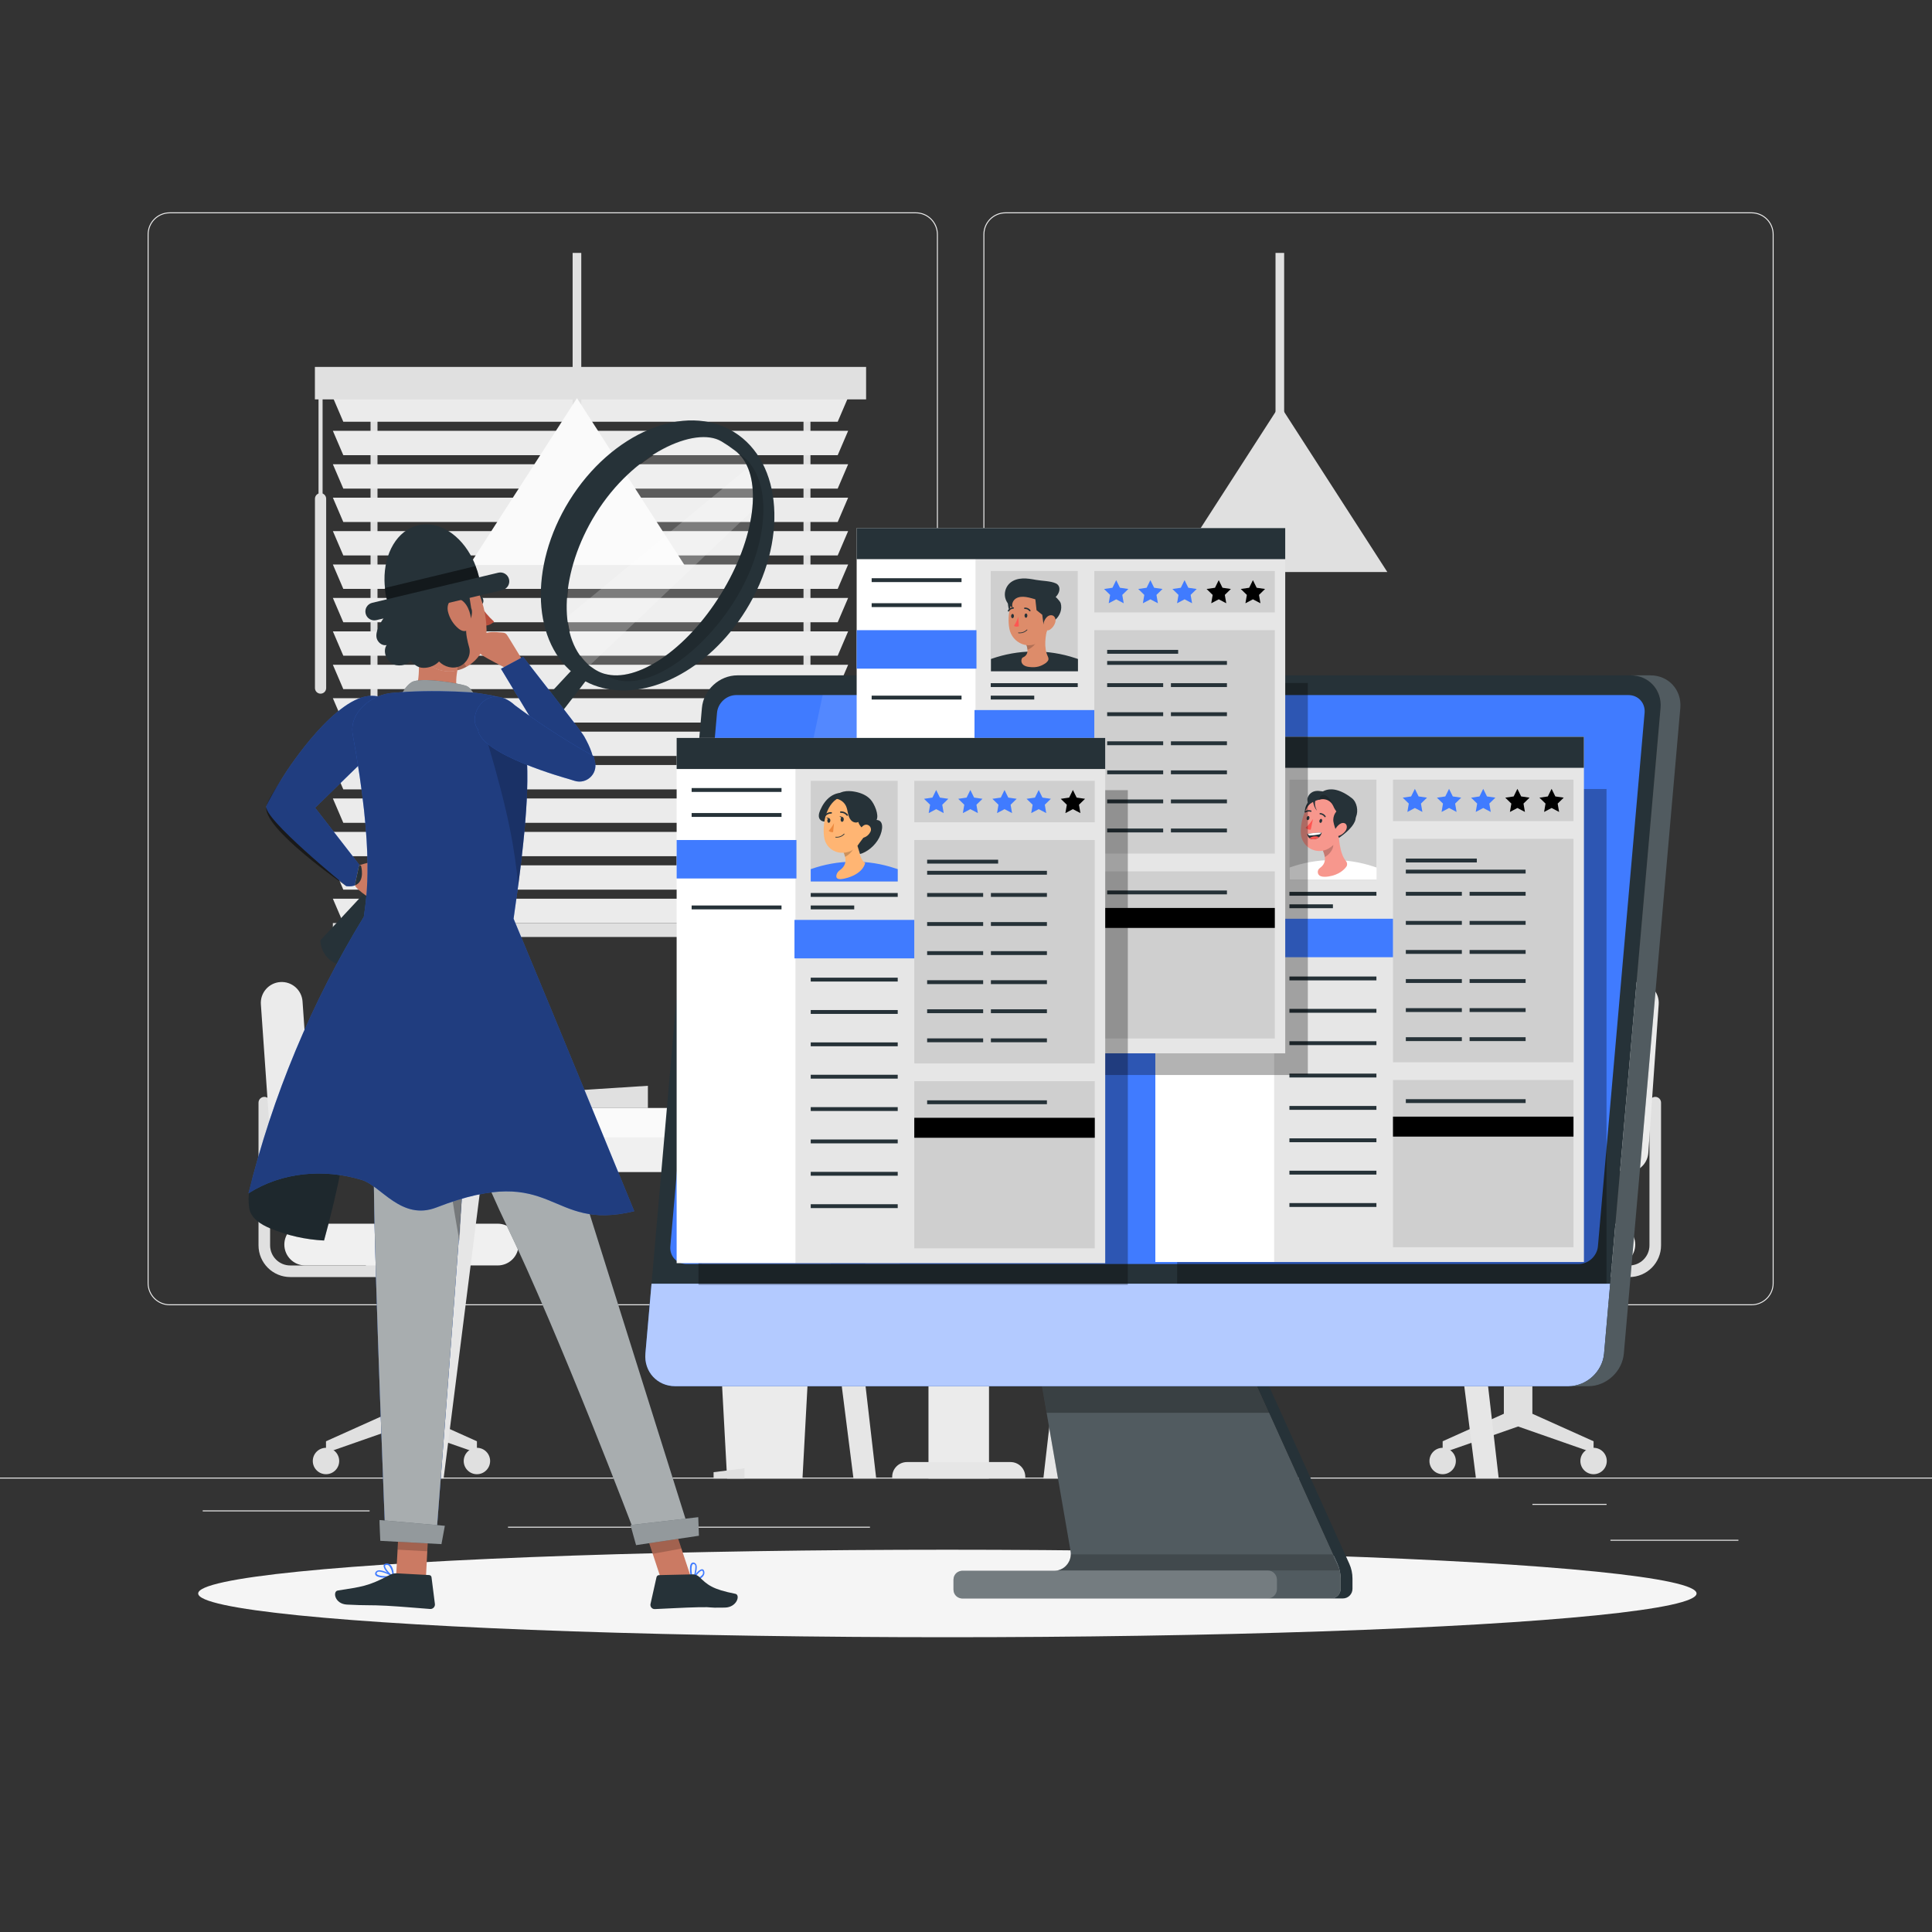 <svg xmlns="http://www.w3.org/2000/svg" xmlns:xlink="http://www.w3.org/1999/xlink" x="0px" y="0px" viewBox="0 0 500 500" style="enable-background:new 0 0 500 500;" xml:space="preserve"><rect x="0" y="0" width="500" height="500" fill="#333333" stroke="none"/><g id="Background_Complete">	<g>		<rect x="416.779" y="398.494" style="fill:#EBEBEB;" width="33.122" height="0.25"></rect>		<rect x="322.527" y="401.208" style="fill:#EBEBEB;" width="8.693" height="0.25"></rect>		<rect x="396.586" y="389.208" style="fill:#EBEBEB;" width="19.192" height="0.25"></rect>		<rect x="52.459" y="390.888" style="fill:#EBEBEB;" width="43.193" height="0.25"></rect>		<rect x="104.556" y="390.888" style="fill:#EBEBEB;" width="6.333" height="0.25"></rect>		<rect x="131.471" y="395.111" style="fill:#EBEBEB;" width="93.676" height="0.25"></rect>		<path style="fill:#EBEBEB;" d="M237.014,337.8H43.915c-3.147,0-5.708-2.561-5.708-5.708V60.66c0-3.147,2.561-5.708,5.708-5.708   h193.099c3.146,0,5.707,2.561,5.707,5.708v271.432C242.721,335.239,240.16,337.8,237.014,337.8z M43.915,55.203   c-3.01,0-5.458,2.448-5.458,5.458v271.432c0,3.01,2.448,5.458,5.458,5.458h193.099c3.009,0,5.457-2.448,5.457-5.458V60.66   c0-3.009-2.448-5.458-5.457-5.458H43.915z"></path>		<path style="fill:#EBEBEB;" d="M453.31,337.8H260.212c-3.147,0-5.707-2.561-5.707-5.708V60.66c0-3.147,2.561-5.708,5.707-5.708   H453.31c3.148,0,5.708,2.561,5.708,5.708v271.432C459.019,335.239,456.458,337.8,453.31,337.8z M260.212,55.203   c-3.009,0-5.457,2.448-5.457,5.458v271.432c0,3.01,2.448,5.458,5.457,5.458H453.31c3.01,0,5.458-2.448,5.458-5.458V60.66   c0-3.009-2.448-5.458-5.458-5.458H260.212z"></path>		<rect y="382.398" style="fill:#EBEBEB;" width="500" height="0.25"></rect>	</g>	<g>		<g>			<g>				<rect x="95.896" y="100.325" style="fill:#E0E0E0;" width="1.8" height="140.366"></rect>				<rect x="207.946" y="100.325" style="fill:#E0E0E0;" width="1.8" height="140.366"></rect>			</g>			<polygon style="fill:#EBEBEB;" points="216.796,109.15 88.846,109.15 86.146,102.85 219.496,102.85    "></polygon>			<polygon style="fill:#EBEBEB;" points="216.796,117.799 88.846,117.799 86.146,111.499 219.496,111.499    "></polygon>			<polygon style="fill:#EBEBEB;" points="216.796,126.449 88.846,126.449 86.146,120.149 219.496,120.149    "></polygon>			<polygon style="fill:#EBEBEB;" points="216.796,135.098 88.846,135.098 86.146,128.798 219.496,128.798    "></polygon>			<polygon style="fill:#EBEBEB;" points="216.796,143.747 88.846,143.747 86.146,137.447 219.496,137.447    "></polygon>			<polygon style="fill:#EBEBEB;" points="216.796,152.397 88.846,152.397 86.146,146.097 219.496,146.097    "></polygon>			<polygon style="fill:#EBEBEB;" points="216.796,161.046 88.846,161.046 86.146,154.746 219.496,154.746    "></polygon>			<polygon style="fill:#EBEBEB;" points="216.796,169.696 88.846,169.696 86.146,163.396 219.496,163.396    "></polygon>			<polygon style="fill:#EBEBEB;" points="216.796,178.345 88.846,178.345 86.146,172.045 219.496,172.045    "></polygon>			<polygon style="fill:#EBEBEB;" points="216.796,186.994 88.846,186.994 86.146,180.694 219.496,180.694    "></polygon>			<polygon style="fill:#EBEBEB;" points="216.796,195.644 88.846,195.644 86.146,189.344 219.496,189.344    "></polygon>			<polygon style="fill:#EBEBEB;" points="216.796,204.293 88.846,204.293 86.146,197.993 219.496,197.993    "></polygon>			<polygon style="fill:#EBEBEB;" points="216.796,212.943 88.846,212.943 86.146,206.643 219.496,206.643    "></polygon>			<polygon style="fill:#EBEBEB;" points="216.796,221.592 88.846,221.592 86.146,215.292 219.496,215.292    "></polygon>			<polygon style="fill:#EBEBEB;" points="216.796,230.241 88.846,230.241 86.146,223.941 219.496,223.941    "></polygon>			<polygon style="fill:#EBEBEB;" points="216.796,238.891 88.846,238.891 86.146,232.591 219.496,232.591    "></polygon>			<rect x="86.146" y="238.891" style="fill:#E0E0E0;" width="133.35" height="3.6"></rect>			<rect x="81.496" y="94.96" style="fill:#E0E0E0;" width="142.65" height="8.401"></rect>			<path style="fill:#E0E0E0;" d="M82.961,179.52L82.961,179.52c-0.802,0-1.451-0.65-1.451-1.451v-48.994    c0-0.802,0.65-1.451,1.451-1.451l0,0c0.801,0,1.451,0.65,1.451,1.451v48.994C84.412,178.87,83.762,179.52,82.961,179.52z"></path>			<rect x="82.436" y="101.675" style="fill:#E0E0E0;" width="1.05" height="29.098"></rect>		</g>	</g>	<g>		<g>			<g>				<g>					<g>						<path style="fill:#E6E6E6;" d="M253.061,285.586h-9.949V156.503c0-1.52,1.232-2.753,2.753-2.753h4.444       c1.52,0,2.753,1.232,2.753,2.753V285.586z"></path>					</g>					<path style="fill:#F0F0F0;" d="M248.927,153.751h-2.742c-1.697,0-3.073,1.376-3.073,3.072v128.763h2.742V156.823      C245.855,155.126,247.23,153.751,248.927,153.751z"></path>				</g>				<g>					<rect x="240.29" y="277.08" style="fill:#EBEBEB;" width="15.664" height="105.569"></rect>				</g>				<g>					<path style="fill:#E6E6E6;" d="M265.345,382.648h-34.446v-0.444c0-2.112,1.712-3.824,3.824-3.824h26.797      c2.112,0,3.824,1.712,3.824,3.824V382.648z"></path>				</g>			</g>			<g>				<g>					<g>						<path style="fill:#E0E0E0;" d="M396.416,330.5h25.25c4.537,0,8.215-3.678,8.215-8.215v-36.914c0-0.828-0.671-1.5-1.5-1.5l0,0       c-0.828,0-1.5,0.672-1.5,1.5v36.914c0,2.88-2.335,5.215-5.215,5.215h-25.25V330.5z"></path>					</g>				</g>				<g>					<path style="fill:#E0E0E0;" d="M389.196,365.881v-34.377l-2.018-0.636c-2.271-0.715-3.815-2.821-3.815-5.202h19.047      c0,2.381-1.544,4.487-3.815,5.202l-2.018,0.636v34.377L412.416,373v3l-19.53-6.827L373.357,376v-3L389.196,365.881z"></path>				</g>				<g>					<path style="fill:#F0F0F0;" d="M367.979,327.498h49.815c2.984,0,5.404-2.419,5.404-5.404l0,0c0-2.984-2.419-5.404-5.404-5.404      h-49.815c-2.984,0-5.404,2.419-5.404,5.404l0,0C362.575,325.078,364.995,327.498,367.979,327.498z"></path>				</g>				<g>					<path style="fill:#EBEBEB;" d="M426.581,298.362l2.688-38.438c0.208-2.977-2.036-5.559-5.014-5.768l0,0      c-2.977-0.208-5.56,2.037-5.768,5.014l-2.688,38.438c-0.208,2.977,2.037,5.56,5.014,5.768l0,0      C423.79,303.584,426.373,301.339,426.581,298.362z"></path>				</g>				<g>					<path style="fill:#E0E0E0;" d="M408.999,378.107c0,1.887,1.53,3.417,3.417,3.417c1.887,0,3.417-1.53,3.417-3.417      c0-1.887-1.53-3.417-3.417-3.417C410.529,374.69,408.999,376.22,408.999,378.107z"></path>				</g>				<g>					<path style="fill:#E0E0E0;" d="M369.94,378.107c0,1.887,1.53,3.417,3.417,3.417c1.887,0,3.417-1.53,3.417-3.417      c0-1.887-1.53-3.417-3.417-3.417C371.47,374.69,369.94,376.22,369.94,378.107z"></path>				</g>			</g>			<g>				<g>					<g>						<path style="fill:#E0E0E0;" d="M100.368,330.5h-25.25c-4.537,0-8.215-3.678-8.215-8.215v-36.914c0-0.828,0.672-1.5,1.5-1.5       l0,0c0.828,0,1.5,0.672,1.5,1.5v36.914c0,2.88,2.335,5.215,5.215,5.215h25.25V330.5z"></path>					</g>				</g>				<g>					<path style="fill:#E0E0E0;" d="M107.588,365.881v-34.377l2.018-0.636c2.271-0.715,3.815-2.821,3.815-5.202H94.373      c0,2.381,1.544,4.487,3.815,5.202l2.018,0.636v34.377L84.368,373v3l19.53-6.827L123.427,376v-3L107.588,365.881z"></path>				</g>				<g>					<path style="fill:#F0F0F0;" d="M128.804,327.498H78.99c-2.984,0-5.404-2.419-5.404-5.404l0,0c0-2.984,2.419-5.404,5.404-5.404      h49.815c2.984,0,5.404,2.419,5.404,5.404l0,0C134.208,325.078,131.789,327.498,128.804,327.498z"></path>				</g>				<g>					<path style="fill:#EBEBEB;" d="M70.202,298.362l-2.688-38.438c-0.208-2.977,2.037-5.559,5.014-5.768l0,0      c2.977-0.208,5.56,2.036,5.768,5.014l2.688,38.438c0.208,2.977-2.037,5.56-5.014,5.768l0,0      C72.993,303.584,70.411,301.339,70.202,298.362z"></path>				</g>				<g>					<path style="fill:#E0E0E0;" d="M87.784,378.107c0,1.887-1.53,3.417-3.417,3.417c-1.887,0-3.417-1.53-3.417-3.417      c0-1.887,1.53-3.417,3.417-3.417C86.255,374.69,87.784,376.22,87.784,378.107z"></path>				</g>				<g>					<path style="fill:#E0E0E0;" d="M126.843,378.107c0,1.887-1.53,3.417-3.417,3.417c-1.887,0-3.417-1.53-3.417-3.417      c0-1.887,1.53-3.417,3.417-3.417C125.314,374.69,126.843,376.22,126.843,378.107z"></path>				</g>			</g>			<g>				<g>					<g>						<polygon style="fill:#EBEBEB;" points="207.681,382.648 188.175,382.648 186.175,345.667 209.681,345.667       "></polygon>					</g>					<g>						<polygon style="fill:#E0E0E0;" points="192.675,382.648 184.675,382.648 184.675,381 192.675,380       "></polygon>					</g>					<g>						<path style="fill:#E0E0E0;" d="M209.681,345.667h-23.506v-0.025c0-1.643,1.332-2.975,2.975-2.975h17.555       c1.643,0,2.975,1.332,2.975,2.975V345.667z"></path>					</g>				</g>				<g>					<g>						<polygon style="fill:#E0E0E0;" points="167.675,286.742 136.464,286.742 136.464,283 167.675,281       "></polygon>					</g>					<g>						<g>							<rect x="121.508" y="290.553" style="fill:#F0F0F0;" width="92.333" height="12.78"></rect>						</g>						<g>							<rect x="102.697" y="286.742" style="fill:#FAFAFA;" width="130.283" height="7.621"></rect>						</g>						<g>							<polygon style="fill:#E6E6E6;" points="220.878,382.648 226.764,382.648 216.58,294.364 209.681,294.364        "></polygon>						</g>						<g>							<polygon style="fill:#E6E6E6;" points="125.997,294.364 119.098,294.364 108.914,382.648 114.8,382.648        "></polygon>						</g>					</g>					<g>						<g>							<path style="fill:#E0E0E0;" d="M199.287,284.844c-2.667-13.247-5.333-26.495-8-39.742c-0.381-1.891-3.273-1.091-2.893,0.798        c2.539,12.615,5.079,25.229,7.618,37.844c-5.501,0-11.002,0-16.502,0c-1.931,0-1.934,3,0,3c6.11,0,12.22,0,18.331,0        C198.869,286.742,199.477,285.788,199.287,284.844z"></path>						</g>						<g>							<path style="fill:#FAFAFA;" d="M180.613,274.184L180.613,274.184l5.139-73.487l0,0c3.856,2.762,6.004,7.326,5.673,12.057        l-3.516,50.28C187.578,267.765,184.816,271.986,180.613,274.184z"></path>						</g>					</g>					<g>						<g>							<path style="fill:#F5F5F5;" d="M220.66,286.742h-8.357c-1.603,0-2.902-1.299-2.902-2.902v-15.557        c0-1.603,1.299-2.902,2.902-2.902h8.357c1.603,0,2.902,1.299,2.902,2.902v15.557        C223.561,285.443,222.262,286.742,220.66,286.742z"></path>							<path style="fill:#E0E0E0;" d="M215,257.428c-2.213,0-4.006,0.548-4.006,1.224c0,0.676,1.794-0.237,4.006-0.237        c0.292,0,0.575,0.017,0.849,0.043v4.847h1.265v-4.659c1.133,0.216,1.892,0.444,1.892,0.006        C219.006,257.976,217.212,257.428,215,257.428z"></path>							<rect x="214.225" y="261.725" style="fill:#F0F0F0;" width="4.512" height="4.512"></rect>						</g>					</g>				</g>			</g>			<g>				<g>											<rect x="282.942" y="290.553" transform="matrix(-1 -1.224647e-16 1.224647e-16 -1 658.217 593.886)" style="fill:#F0F0F0;" width="92.333" height="12.78"></rect>				</g>				<g>											<rect x="263.803" y="286.742" transform="matrix(-1 -1.224647e-16 1.224647e-16 -1 657.889 581.106)" style="fill:#FAFAFA;" width="130.283" height="7.621"></rect>				</g>				<g>					<polygon style="fill:#E6E6E6;" points="275.906,382.648 270.019,382.648 280.204,294.364 287.103,294.364      "></polygon>				</g>				<g>					<polygon style="fill:#E6E6E6;" points="370.786,294.364 377.685,294.364 387.87,382.648 381.983,382.648      "></polygon>				</g>			</g>		</g>	</g>	<g>		<rect x="330.103" y="65.455" style="fill:#E0E0E0;" width="2.235" height="69.234"></rect>		<polygon style="fill:#E0E0E0;" points="303.414,148.034 331.225,104.864 359.036,148.034   "></polygon>	</g>	<g>		<rect x="148.197" y="65.455" style="fill:#E0E0E0;" width="2.235" height="55.632"></rect>		<polygon style="fill:#FAFAFA;" points="121.508,146.211 149.319,103.041 177.13,146.211   "></polygon>	</g></g><g id="Background_Simple" style="display:none;">	<g style="display:inline;">		<path style="fill:#407BFF;" d="M221.365,195.621c-16.753,7.14-53.258-12.19-70.929-16.591   c-44.588-11.104-96.446,7.628-92.039,69.988c6.025,85.254,131.879,178.944,263.452,134.088   c66.461-22.658,120.878-85.988,120.749-161.958C442.362,83.096,311.47,78.42,270.34,113.041   C231.822,145.463,243.446,186.211,221.365,195.621z"></path>		<path style="opacity:0.9;fill:#FFFFFF;" d="M221.365,195.621c-16.753,7.14-53.258-12.19-70.929-16.591   c-44.588-11.104-96.446,7.628-92.039,69.988c6.025,85.254,131.879,178.944,263.452,134.088   c66.461-22.658,120.878-85.988,120.749-161.958C442.362,83.096,311.47,78.42,270.34,113.041   C231.822,145.463,243.446,186.211,221.365,195.621z"></path>	</g></g><g id="Shadow">	<ellipse id="_x3C_Path_x3E__1_" style="fill:#F5F5F5;" cx="245.178" cy="412.391" rx="193.889" ry="11.323"></ellipse></g><g id="Device">	<g>		<g>			<g>				<path style="fill:#263238;" d="M346.714,406.43c-0.02-0.11-0.05-0.21-0.08-0.32c-0.04-0.17-0.09-0.33-0.14-0.49     c-0.06-0.16-0.11-0.31-0.17-0.47c-0.01-0.01-0.01-0.02-0.01-0.04c-0.06-0.14-0.12-0.27-0.18-0.41l-17.66-39.08l-3.1-6.87     l-2.44-5.39h-54.19l0.93,5.39l1.19,6.87l6.2,35.81v0.01c0.02,0.13,0.04,0.25,0.05,0.38c0.01,0.12,0.02,0.25,0.01,0.37v0.09     c0,0.12-0.01,0.24-0.02,0.37c-0.02,0.12-0.04,0.25-0.06,0.37c0,0.01,0,0.02-0.01,0.03c-0.02,0.14-0.06,0.27-0.1,0.4     c-0.02,0.09-0.05,0.18-0.09,0.27c0,0.01-0.01,0.03-0.02,0.05c-0.01,0.02-0.02,0.05-0.03,0.08c-0.01,0.02-0.02,0.05-0.03,0.07     c-0.05,0.11-0.1,0.21-0.16,0.31c-0.06,0.12-0.12,0.23-0.2,0.34c0,0.01,0,0.02-0.01,0.02c-0.02,0.03-0.04,0.06-0.06,0.09     c-0.06,0.08-0.12,0.16-0.19,0.24c-0.08,0.11-0.18,0.21-0.27,0.31c-0.16,0.17-0.35,0.33-0.54,0.47c-0.15,0.11-0.32,0.22-0.49,0.3     c-0.11,0.07-0.23,0.13-0.35,0.17c-0.13,0.06-0.25,0.1-0.38,0.14c-0.01,0.01-0.02,0.01-0.03,0.01c-0.01,0.01-0.03,0.02-0.05,0.02     c-0.11,0.04-0.23,0.06-0.35,0.09h-0.01c-0.28,0.06-0.58,0.09-0.89,0.09h-23.73c-0.23,0-0.45,0.03-0.67,0.1     c-0.15,0.05-0.28,0.11-0.42,0.18c-0.32,0.17-0.6,0.43-0.81,0.73c-0.08,0.12-0.15,0.25-0.21,0.39c-0.12,0.28-0.18,0.58-0.18,0.9     v2.56c0,0.32,0.06,0.62,0.18,0.9c0.06,0.14,0.13,0.27,0.21,0.39c0.21,0.3,0.49,0.56,0.81,0.73c0.14,0.07,0.27,0.13,0.42,0.18     c0.22,0.07,0.44,0.1,0.67,0.1h95.41c0.52,0,1-0.16,1.39-0.43c0.14-0.09,0.27-0.2,0.37-0.31c0.12-0.12,0.22-0.24,0.31-0.37     c0.09-0.13,0.16-0.27,0.22-0.41c0.01-0.01,0.01-0.01,0.01-0.01c0.12-0.3,0.19-0.63,0.19-0.97v-2.66     C346.953,407.81,346.874,407.11,346.714,406.43z"></path>				<path style="opacity:0.2;fill:#FFFFFF;" d="M246.763,408.813v2.571c0,1.272,1.021,2.293,2.293,2.293h95.4     c1.378,0,2.505-1.126,2.505-2.492v-2.664c0-0.702-0.079-1.405-0.238-2.094c-0.146-0.596-0.331-1.179-0.583-1.736l-23.207-51.331     h-54.194l8.324,48.071c0.053,0.291,0.079,0.57,0.066,0.848c-0.039,2.014-1.497,3.751-3.446,4.148     c-0.292,0.066-0.583,0.093-0.901,0.093h-23.724C247.784,406.52,246.763,407.554,246.763,408.813z"></path>				<g>					<g>						<path style="fill:#263238;" d="M349.198,404.696l-23.202-51.34h-3.067l23.201,51.34c0.544,1.202,0.825,2.507,0.825,3.827v2.66       c0,1.378-1.117,2.495-2.495,2.495h3.067c1.378,0,2.495-1.117,2.495-2.495v-2.66       C350.023,407.203,349.741,405.898,349.198,404.696z"></path>					</g>				</g>				<polygon style="opacity:0.3;" points="322.929,353.356 268.743,353.356 270.866,365.625 328.474,365.625     "></polygon>			</g>			<g>				<g>					<g>						<path style="fill:#263238;" d="M429.754,183.23l-13.04,149l-1.58,18.06c-0.41,4.67-4.52,8.46-9.19,8.46h-231.2       c-4.66,0-8.12-3.79-7.71-8.46l1.58-18.06l13.04-149c0.4-4.67,4.52-8.45,9.19-8.45h231.19c1.93,0,3.66,0.65,4.99,1.74       c0.19,0.16,0.38,0.32,0.54,0.5c0.52,0.52,0.97,1.11,1.31,1.77c0.24,0.43,0.43,0.89,0.57,1.38       C429.734,181.12,429.843,182.15,429.754,183.23z"></path>					</g>					<path style="fill:#407BFF;" d="M168.615,332.227l-1.581,18.066c-0.408,4.668,3.045,8.452,7.713,8.452h231.195      c4.668,0,8.783-3.784,9.191-8.452l1.581-18.066H168.615z"></path>					<path style="opacity:0.6;fill:#FFFFFF;" d="M168.615,332.227l-1.581,18.066c-0.408,4.668,3.045,8.452,7.713,8.452h231.195      c4.668,0,8.783-3.784,9.191-8.452l1.581-18.066H168.615z"></path>				</g>				<path style="fill:#407BFF;" d="M408.555,327.124H177.667c-2.531,0-4.404-2.052-4.182-4.583l12.08-138.076     c0.222-2.531,2.453-4.583,4.984-4.583h230.888c2.531,0,4.403,2.052,4.182,4.583l-12.08,138.076     C413.317,325.073,411.086,327.124,408.555,327.124z"></path>				<g>					<path style="fill:#263238;" d="M427.149,174.78h-5.112c4.668,0,8.121,3.784,7.713,8.452l-14.616,167.061      c-0.408,4.668-4.524,8.452-9.191,8.452h5.112c4.668,0,8.783-3.784,9.192-8.452l14.616-167.061      C435.27,178.564,431.817,174.78,427.149,174.78z"></path>				</g>				<g style="opacity:0.2;">					<path style="fill:#FFFFFF;" d="M427.149,174.78h-5.112c4.668,0,8.121,3.784,7.713,8.452l-14.616,167.061      c-0.408,4.668-4.524,8.452-9.191,8.452h5.112c4.668,0,8.783-3.784,9.192-8.452l14.616-167.061      C435.27,178.564,431.817,174.78,427.149,174.78z"></path>				</g>				<g style="opacity:0.1;">					<polygon style="fill:#FFFFFF;" points="264.124,179.882 255.243,179.882 223.946,327.124 232.827,327.124      "></polygon>					<polygon style="fill:#FFFFFF;" points="214.971,327.124 246.268,179.882 212.901,179.882 181.604,327.124      "></polygon>				</g>			</g>		</g>		<path style="opacity:0.2;fill:#FFFFFF;" d="M330.471,408.831v2.443c0,1.327-1.076,2.404-2.404,2.404h-79.01   c-1.269,0-2.297-1.028-2.297-2.297v-2.561c0-1.268,1.028-2.297,2.297-2.297h23.73c0.307,0,0.603-0.032,0.889-0.095h54.392   C329.395,406.427,330.471,407.503,330.471,408.831z"></path>		<path style="opacity:0.2;" d="M346.716,406.427h-73.041c1.958-0.392,3.408-2.128,3.45-4.149h67.728L346.716,406.427z"></path>	</g></g><g id="Profile_3">	<g>		<g>			<rect x="304.649" y="204.194" style="opacity:0.3;" width="111.116" height="128.02"></rect>			<g>				<g>					<rect x="299.001" y="190.676" style="fill:#FFFFFF;" width="110.912" height="135.929"></rect>					<rect x="299.001" y="190.676" style="fill:#263238;" width="110.912" height="8.041"></rect>				</g>				<rect x="329.752" y="198.717" style="opacity:0.1;" width="80.161" height="127.888"></rect>				<rect x="333.701" y="201.78" style="opacity:0.1;" width="22.515" height="26.037"></rect>				<rect x="360.503" y="201.78" style="opacity:0.1;" width="46.714" height="10.721"></rect>				<rect x="360.503" y="217.096" style="opacity:0.1;" width="46.714" height="57.818"></rect>				<rect x="360.503" y="279.508" style="opacity:0.1;" width="46.714" height="43.268"></rect>				<rect x="329.497" y="237.772" style="fill:#407BFF;" width="31.006" height="9.955"></rect>				<rect x="299.001" y="217.096" style="fill:#407BFF;" width="31.006" height="9.955"></rect>				<rect x="360.503" y="288.985" width="46.714" height="5.169"></rect>				<g>					<polygon style="fill:#407BFF;" points="365.196,206.119 366.166,204.15 367.139,206.117 369.312,206.431 367.741,207.965       368.114,210.128 366.17,209.108 364.228,210.131 364.597,207.967 363.024,206.436      "></polygon>					<polygon style="fill:#407BFF;" points="374.042,206.119 375.012,204.15 375.985,206.117 378.158,206.431 376.587,207.965       376.96,210.128 375.016,209.108 373.074,210.131 373.443,207.967 371.87,206.436      "></polygon>					<polygon style="fill:#407BFF;" points="382.888,206.119 383.858,204.15 384.831,206.117 387.003,206.431 385.433,207.965       385.806,210.128 383.862,209.108 381.92,210.131 382.289,207.967 380.716,206.436      "></polygon>					<polygon points="391.734,206.119 392.704,204.15 393.677,206.117 395.849,206.431 394.279,207.965 394.652,210.128       392.708,209.108 390.766,210.131 391.135,207.967 389.562,206.436      "></polygon>					<polygon points="400.58,206.119 401.549,204.15 402.523,206.117 404.695,206.431 403.125,207.965 403.497,210.128       401.554,209.108 399.612,210.131 399.981,207.967 398.408,206.436      "></polygon>				</g>				<g>					<line style="fill:none;stroke:#263238;stroke-miterlimit:10;" x1="363.83" y1="222.697" x2="382.202" y2="222.697"></line>					<g>						<line style="fill:none;stroke:#263238;stroke-miterlimit:10;" x1="363.83" y1="231.313" x2="378.326" y2="231.313"></line>						<line style="fill:none;stroke:#263238;stroke-miterlimit:10;" x1="363.83" y1="238.837" x2="378.326" y2="238.837"></line>						<line style="fill:none;stroke:#263238;stroke-miterlimit:10;" x1="363.83" y1="246.361" x2="378.326" y2="246.361"></line>						<line style="fill:none;stroke:#263238;stroke-miterlimit:10;" x1="363.83" y1="253.885" x2="378.326" y2="253.885"></line>						<line style="fill:none;stroke:#263238;stroke-miterlimit:10;" x1="363.83" y1="261.408" x2="378.326" y2="261.408"></line>						<line style="fill:none;stroke:#263238;stroke-miterlimit:10;" x1="363.83" y1="268.932" x2="378.326" y2="268.932"></line>					</g>					<g>						<line style="fill:none;stroke:#263238;stroke-miterlimit:10;" x1="380.331" y1="231.313" x2="394.828" y2="231.313"></line>						<line style="fill:none;stroke:#263238;stroke-miterlimit:10;" x1="380.331" y1="238.837" x2="394.828" y2="238.837"></line>						<line style="fill:none;stroke:#263238;stroke-miterlimit:10;" x1="380.331" y1="246.361" x2="394.828" y2="246.361"></line>						<line style="fill:none;stroke:#263238;stroke-miterlimit:10;" x1="380.331" y1="253.885" x2="394.828" y2="253.885"></line>						<line style="fill:none;stroke:#263238;stroke-miterlimit:10;" x1="380.331" y1="261.408" x2="394.828" y2="261.408"></line>						<line style="fill:none;stroke:#263238;stroke-miterlimit:10;" x1="380.331" y1="268.932" x2="394.828" y2="268.932"></line>					</g>					<line style="fill:none;stroke:#263238;stroke-miterlimit:10;" x1="363.83" y1="225.569" x2="394.828" y2="225.569"></line>				</g>				<line style="fill:none;stroke:#263238;stroke-miterlimit:10;" x1="363.83" y1="284.965" x2="394.828" y2="284.965"></line>				<line style="fill:none;stroke:#263238;stroke-miterlimit:10;" x1="333.701" y1="231.313" x2="356.216" y2="231.313"></line>				<g>					<line style="fill:none;stroke:#263238;stroke-miterlimit:10;" x1="333.701" y1="253.221" x2="356.216" y2="253.221"></line>					<line style="fill:none;stroke:#263238;stroke-miterlimit:10;" x1="333.701" y1="261.597" x2="356.216" y2="261.597"></line>					<line style="fill:none;stroke:#263238;stroke-miterlimit:10;" x1="333.701" y1="269.973" x2="356.216" y2="269.973"></line>					<line style="fill:none;stroke:#263238;stroke-miterlimit:10;" x1="333.701" y1="278.349" x2="356.216" y2="278.349"></line>					<line style="fill:none;stroke:#263238;stroke-miterlimit:10;" x1="333.701" y1="286.725" x2="356.216" y2="286.725"></line>					<line style="fill:none;stroke:#263238;stroke-miterlimit:10;" x1="333.701" y1="295.102" x2="356.216" y2="295.102"></line>					<line style="fill:none;stroke:#263238;stroke-miterlimit:10;" x1="333.701" y1="303.478" x2="356.216" y2="303.478"></line>					<line style="fill:none;stroke:#263238;stroke-miterlimit:10;" x1="333.701" y1="311.854" x2="356.216" y2="311.854"></line>				</g>				<line style="fill:none;stroke:#263238;stroke-miterlimit:10;" x1="333.701" y1="234.542" x2="344.959" y2="234.542"></line>				<line style="fill:none;stroke:#263238;stroke-miterlimit:10;" x1="302.881" y1="204.15" x2="326.142" y2="204.15"></line>				<line style="fill:none;stroke:#263238;stroke-miterlimit:10;" x1="302.881" y1="210.615" x2="326.142" y2="210.615"></line>				<line style="fill:none;stroke:#263238;stroke-miterlimit:10;" x1="302.881" y1="234.542" x2="326.142" y2="234.542"></line>			</g>		</g>		<g>			<path style="fill:#FFFFFF;" d="M333.742,227.693v-3.176l0,0c7.048-2.512,14.735-2.591,21.834-0.227l0.681,0.227v3.176H333.742z"></path>			<g>				<g>					<path style="fill:#F7978D;" d="M343.881,226.826c2.543-0.415,3.878-1.627,4.529-2.497c0.349-0.467,0.26-1.097-0.118-1.542      c-1.6-1.885-1.894-6.098-1.872-8.577l-1.799,2.312l-2.453,3.151c0.175,0.383,0.33,0.776,0.46,1.177      c0.097,0.292,0.17,0.587,0.213,0.879l0.005,0.01l0.007,0.05c0.144,1.046-0.125,2.044-1.271,2.855      c-0.802,0.568-0.699,1.795,0.229,2.118C342.272,226.922,342.934,226.977,343.881,226.826z"></path>					<path style="opacity:0.2;enable-background:new    ;" d="M342.168,219.673c0.175,0.383,0.33,0.776,0.46,1.177      c0.097,0.292,0.17,0.587,0.213,0.879l0.005,0.01l0.007,0.05c1.065-0.481,2.283-1.984,2.196-3.168      c-0.027-0.389-0.096-0.771-0.205-1.149L342.168,219.673z"></path>				</g>				<g>					<g>						<path style="fill:#263238;" d="M339.908,213.873c0,0-0.98,1.577-2.355,0.046c0.851-1.781,0.208-1.951,0.16-3.284       c-0.172-1.564,0.529-3.095,1.824-3.988l1.375,0.029C345.842,207.61,339.908,213.873,339.908,213.873z"></path>						<path style="fill:#F7978D;" d="M347.838,209.609c-0.639-2.606-3.27-4.2-5.876-3.561c-3.827,0.84-5.429,6.102-5.312,9.47       c0.015,0.973,0.327,1.919,0.892,2.711c1.539,2.156,4.535,2.656,6.691,1.117c2.215-1.539,2.597-3.667,3.555-7.232       C348.023,211.298,348.04,210.435,347.838,209.609z"></path>						<g>							<path style="fill:#263238;" d="M338.334,215.816c0,0,0.973-0.272,3.734-0.329c-0.272,0.925-0.836,1.678-2.252,1.707        c-0.703,0.089-1.36-0.47-1.469-1.249C338.341,215.902,338.336,215.859,338.334,215.816z"></path>							<path style="fill:#FF5652;" d="M340.429,216.447c-0.546-0.021-1.077,0.147-1.518,0.482c0.272,0.183,0.586,0.272,0.899,0.255        c0.545,0.023,1.075-0.145,1.515-0.481C341.055,216.515,340.741,216.426,340.429,216.447z"></path>							<path style="fill:#FFFFFF;" d="M338.459,215.788c0.068,0.227,0.245,0.399,0.457,0.445c0.819-0.021,1.633-0.118,2.433-0.287        c0.26-0.033,0.483-0.208,0.595-0.466C340.773,215.483,339.608,215.586,338.459,215.788z"></path>						</g>						<path style="fill:#263238;" d="M346.516,216.836c0,0-1.591-3.596-1.459-4.762c0.042-1.395,0.941-2.603,2.339-3.146       l1.348,0.278C354.574,211.617,346.516,216.836,346.516,216.836z"></path>						<path style="fill:#FF5652;" d="M339.218,214.728c-0.498,0.04-0.988-0.142-1.34-0.498c0.741-0.666,1.389-1.429,1.925-2.269       L339.218,214.728z"></path>						<path style="fill:#F7978D;" d="M347.755,212.985c-0.911-0.147-1.897,0.983-2.293,1.813c-0.439,0.926-0.141,1.802,0.83,1.586       c0.772-0.211,1.446-0.683,1.909-1.335C348.787,214.229,348.666,213.132,347.755,212.985z"></path>						<path style="fill:#263238;" d="M341.917,211.921c-0.194-0.031-0.406,0.21-0.458,0.477c-0.052,0.267,0.056,0.53,0.248,0.565       c0.192,0.035,0.374-0.184,0.456-0.472C342.224,212.196,342.111,211.952,341.917,211.921z"></path>						<path style="fill:#263238;" d="M338.63,211.186c-0.194-0.031-0.397,0.178-0.456,0.472c-0.06,0.294,0.046,0.562,0.24,0.592       c0.194,0.031,0.398-0.182,0.458-0.477C338.93,211.485,338.824,211.217,338.63,211.186z"></path>						<path style="fill:#263238;" d="M339.36,210.05c-0.045,0.038-0.104,0.052-0.161,0.039c-0.432-0.144-0.907-0.083-1.289,0.167       c-0.072,0.06-0.18,0.051-0.241-0.021c-0.002-0.002-0.004-0.005-0.005-0.007c-0.057-0.076-0.045-0.185,0.028-0.246l0,0       c0.47-0.324,1.065-0.409,1.606-0.229c0.092,0.03,0.144,0.128,0.117,0.221C339.402,210.002,339.383,210.028,339.36,210.05z"></path>						<path style="fill:#263238;" d="M342.936,211.488c-0.059,0.003-0.115-0.023-0.151-0.068c-0.252-0.38-0.664-0.623-1.119-0.661       c-0.094,0.003-0.173-0.07-0.177-0.165c0-0.003,0-0.006,0-0.009c0.002-0.096,0.078-0.173,0.174-0.177l0,0       c0.57,0.033,1.091,0.332,1.407,0.807c0.054,0.08,0.035,0.189-0.043,0.246C342.999,211.476,342.968,211.486,342.936,211.488z"></path>					</g>					<g>						<path style="fill:#263238;" d="M338.588,208.497c-0.025-0.434-0.374-1.364-0.171-2.035c0.203-0.671,0.707-1.245,1.346-1.533       c0.954-0.429,2.06-0.214,3.083,0.009c0.242,0.053,0.489,0.108,0.697,0.241c0.208,0.133,0.372,0.364,0.357,0.61       c-0.016,0.249-0.212,0.458-0.44,0.562c-0.227,0.104-2.04,0.532-2.796,0.814C340.348,207.285,339.038,207.825,338.588,208.497z       "></path>						<g>							<path style="fill:#263238;" d="M349.86,206.561c1.337,1.038,1.726,3.344,1.079,4.834c-0.272,0.626-0.934,1.69-0.934,1.69        l-2.474-1.695c-1.146-0.58-1.985-1.59-2.478-2.776c-0.151-0.363-0.373-0.697-0.655-0.971        c-0.678-0.659-1.687-0.958-2.614-0.774c-0.348,0.069-0.818,0.146-0.963-0.178c-0.158-0.352,0.353-0.957,0.728-1.294        C343.022,204.076,345.749,203.37,349.86,206.561z"></path>							<path style="opacity:0.2;" d="M344.971,208.436c-0.92-1.595-2.091-1.745-3.637-1.507c0.03-0.37,0.214-0.726,0.499-0.963        C343.078,204.931,344.743,207.283,344.971,208.436z"></path>							<path style="fill:#263238;" d="M340.682,206.668c-0.126,0.126-0.2,0.294-0.253,0.464c-0.275,0.875-0.046,1.844,0.397,2.647        c-0.418-0.42-0.657-0.985-0.831-1.551c-0.11-0.357-0.198-0.728-0.182-1.101c0.016-0.374,0.146-0.754,0.418-1.011        c0.272-0.256,0.699-0.361,1.036-0.198c0.206,0.1,0.543,0.479,0.298,0.663C341.337,206.751,340.995,206.353,340.682,206.668z"></path>						</g>					</g>				</g>			</g>		</g>	</g></g><g id="Profile_2">	<g>		<polygon style="opacity:0.3;" points="338.465,176.759 338.465,278.209 227.355,278.209 227.355,150.189 332.615,150.189    332.615,176.759   "></polygon>		<g>			<g>				<g>					<rect x="221.705" y="136.669" style="fill:#FFFFFF;" width="110.91" height="135.93"></rect>					<rect x="221.704" y="136.669" style="fill:#263238;" width="110.912" height="8.041"></rect>				</g>				<rect x="252.455" y="144.709" style="opacity:0.1;" width="80.16" height="127.89"></rect>				<rect x="256.404" y="147.773" style="opacity:0.1;" width="22.515" height="26.037"></rect>				<rect x="283.206" y="147.773" style="opacity:0.1;" width="46.714" height="10.721"></rect>				<rect x="283.206" y="163.089" style="opacity:0.1;" width="46.714" height="57.818"></rect>				<rect x="283.206" y="225.502" style="opacity:0.1;" width="46.714" height="43.268"></rect>				<rect x="252.2" y="183.766" style="fill:#407BFF;" width="31.006" height="9.955"></rect>				<rect x="221.704" y="163.089" style="fill:#407BFF;" width="31.006" height="9.955"></rect>				<rect x="283.206" y="234.979" width="46.714" height="5.169"></rect>				<g>					<polygon style="fill:#407BFF;" points="287.899,152.113 288.869,150.143 289.842,152.111 292.015,152.425 290.444,153.958       290.817,156.122 288.873,155.102 286.931,156.125 287.3,153.961 285.727,152.43      "></polygon>					<polygon style="fill:#407BFF;" points="296.745,152.113 297.715,150.143 298.688,152.111 300.861,152.425 299.29,153.958       299.663,156.122 297.719,155.102 295.777,156.125 296.146,153.961 294.573,152.43      "></polygon>					<polygon style="fill:#407BFF;" points="305.591,152.113 306.561,150.143 307.534,152.111 309.707,152.425 308.136,153.958       308.509,156.122 306.565,155.102 304.623,156.125 304.992,153.961 303.419,152.43      "></polygon>					<polygon points="314.437,152.113 315.407,150.143 316.38,152.111 318.552,152.425 316.982,153.958 317.355,156.122       315.411,155.102 313.469,156.125 313.838,153.961 312.265,152.43      "></polygon>					<polygon points="323.283,152.113 324.253,150.143 325.226,152.111 327.398,152.425 325.828,153.958 326.201,156.122       324.257,155.102 322.315,156.125 322.684,153.961 321.111,152.43      "></polygon>				</g>				<g>					<line style="fill:none;stroke:#263238;stroke-miterlimit:10;" x1="286.533" y1="168.691" x2="304.905" y2="168.691"></line>					<g>						<line style="fill:none;stroke:#263238;stroke-miterlimit:10;" x1="286.533" y1="177.306" x2="301.03" y2="177.306"></line>						<line style="fill:none;stroke:#263238;stroke-miterlimit:10;" x1="286.533" y1="184.83" x2="301.03" y2="184.83"></line>						<line style="fill:none;stroke:#263238;stroke-miterlimit:10;" x1="286.533" y1="192.354" x2="301.03" y2="192.354"></line>						<line style="fill:none;stroke:#263238;stroke-miterlimit:10;" x1="286.533" y1="199.878" x2="301.03" y2="199.878"></line>						<line style="fill:none;stroke:#263238;stroke-miterlimit:10;" x1="286.533" y1="207.402" x2="301.03" y2="207.402"></line>						<line style="fill:none;stroke:#263238;stroke-miterlimit:10;" x1="286.533" y1="214.926" x2="301.03" y2="214.926"></line>					</g>					<g>						<line style="fill:none;stroke:#263238;stroke-miterlimit:10;" x1="303.034" y1="177.306" x2="317.531" y2="177.306"></line>						<line style="fill:none;stroke:#263238;stroke-miterlimit:10;" x1="303.034" y1="184.83" x2="317.531" y2="184.83"></line>						<line style="fill:none;stroke:#263238;stroke-miterlimit:10;" x1="303.034" y1="192.354" x2="317.531" y2="192.354"></line>						<line style="fill:none;stroke:#263238;stroke-miterlimit:10;" x1="303.034" y1="199.878" x2="317.531" y2="199.878"></line>						<line style="fill:none;stroke:#263238;stroke-miterlimit:10;" x1="303.034" y1="207.402" x2="317.531" y2="207.402"></line>						<line style="fill:none;stroke:#263238;stroke-miterlimit:10;" x1="303.034" y1="214.926" x2="317.531" y2="214.926"></line>					</g>					<line style="fill:none;stroke:#263238;stroke-miterlimit:10;" x1="286.533" y1="171.563" x2="317.531" y2="171.563"></line>				</g>				<line style="fill:none;stroke:#263238;stroke-miterlimit:10;" x1="286.533" y1="230.958" x2="317.531" y2="230.958"></line>				<line style="fill:none;stroke:#263238;stroke-miterlimit:10;" x1="256.404" y1="177.306" x2="278.919" y2="177.306"></line>				<g>					<line style="fill:none;stroke:#263238;stroke-miterlimit:10;" x1="256.404" y1="199.214" x2="278.919" y2="199.214"></line>					<line style="fill:none;stroke:#263238;stroke-miterlimit:10;" x1="256.404" y1="207.59" x2="278.919" y2="207.59"></line>					<line style="fill:none;stroke:#263238;stroke-miterlimit:10;" x1="256.404" y1="215.967" x2="278.919" y2="215.967"></line>					<line style="fill:none;stroke:#263238;stroke-miterlimit:10;" x1="256.404" y1="224.343" x2="278.919" y2="224.343"></line>					<line style="fill:none;stroke:#263238;stroke-miterlimit:10;" x1="256.404" y1="232.719" x2="278.919" y2="232.719"></line>					<line style="fill:none;stroke:#263238;stroke-miterlimit:10;" x1="256.404" y1="241.095" x2="278.919" y2="241.095"></line>					<line style="fill:none;stroke:#263238;stroke-miterlimit:10;" x1="256.404" y1="249.471" x2="278.919" y2="249.471"></line>					<line style="fill:none;stroke:#263238;stroke-miterlimit:10;" x1="256.404" y1="257.847" x2="278.919" y2="257.847"></line>				</g>				<line style="fill:none;stroke:#263238;stroke-miterlimit:10;" x1="256.404" y1="180.536" x2="267.662" y2="180.536"></line>				<line style="fill:none;stroke:#263238;stroke-miterlimit:10;" x1="225.584" y1="150.143" x2="248.846" y2="150.143"></line>				<line style="fill:none;stroke:#263238;stroke-miterlimit:10;" x1="225.584" y1="156.608" x2="248.846" y2="156.608"></line>				<line style="fill:none;stroke:#263238;stroke-miterlimit:10;" x1="225.584" y1="180.536" x2="248.846" y2="180.536"></line>			</g>			<path style="fill:#263238;" d="M256.459,173.723v-3.176l0,0c7.048-2.512,14.734-2.591,21.833-0.227l0.682,0.227v3.176H256.459z"></path>			<g>				<path style="fill:#DD8C6A;" d="M271.13,162.324l-2.365,1.88l-3.216,2.56c0.183,0.371,0.298,0.772,0.339,1.183     c0.118,0.913-0.125,1.749-1.172,2.204c-0.44,0.113-1.039,2.182,1.656,2.46c1.827,0.24,3.089-0.174,4.351-1.073     c0.61-0.562,0.803-0.889,0.435-1.696C270.098,167.56,270.535,164.617,271.13,162.324z"></path>				<path style="opacity:0.2;enable-background:new    ;" d="M266.326,166.127l2.08-1.895c0.008,0.07,0.017,0.144,0.027,0.223     c0.021,0.326,0.017,0.653-0.013,0.979c-0.104,1.112-1.395,2.323-2.51,2.735l-0.036-0.234c-0.048-0.388-0.148-0.767-0.299-1.128     c-0.01-0.021-0.024-0.039-0.04-0.056L266.326,166.127z"></path>				<path style="fill:#263238;" d="M264.688,160.642c-1.132-3.397-0.511-5.126-1.807-7.043c-0.778-0.499-2.476,0.815-1.908,3.585     C261.542,159.954,264.688,160.642,264.688,160.642z"></path>				<path style="fill:#DD8C6A;" d="M271.724,158.156c-0.378,3.68-0.44,5.848-2.381,7.612c-2.934,2.671-7.404,0.695-8.115-3.043     c-0.643-3.363,0.114-8.808,3.788-10.049c2.691-0.891,5.594,0.568,6.485,3.259C271.737,156.651,271.813,157.409,271.724,158.156z     "></path>				<path style="fill:#263238;" d="M271.654,161.464l-1.606,0.082l-0.311-2.447l-1.478-1.175l-0.421-3.831     c0,0,3.381-0.026,4.684,0.001c0.456,0.01,1.836,1.468,1.989,2.016c0.433,1.548-0.169,3.179-1.363,4.256     C272.689,160.779,272.189,161.147,271.654,161.464z"></path>				<path style="fill:#263238;" d="M271.697,155.609c-0.933,0.488-2.103-0.05-3.119-0.326c-1.016-0.276-2.017-0.627-3.059-0.778     c-0.903-0.131-1.883-0.091-2.644,0.411c-0.761,0.503-1.19,1.582-0.735,2.373c-1.121-0.591-1.919-1.757-2.065-3.015     c-0.146-1.259,0.364-2.576,1.319-3.408c0.883-0.769,2.077-1.107,3.247-1.159c1.17-0.052,2.334,0.159,3.486,0.368     c1.531,0.279,3.736,0.255,5.141,0.909C274.764,151.681,274.551,154.116,271.697,155.609z"></path>				<path style="fill:#DD8C6A;" d="M273.107,161.059c-0.227,0.795-0.737,1.48-1.435,1.924c-0.908,0.56-1.707-0.389-1.625-1.437     c0.079-0.936,0.792-2.191,1.786-2.324C272.827,159.088,273.385,160.067,273.107,161.059z"></path>				<path style="fill:#263238;" d="M265.882,159.31c-0.001,0.306-0.161,0.564-0.365,0.568c-0.203,0.004-0.344-0.231-0.363-0.54     c-0.02-0.309,0.161-0.564,0.366-0.572C265.724,158.758,265.884,159,265.882,159.31z"></path>				<path style="fill:#263238;" d="M262.402,159.418c0.002,0.312-0.163,0.568-0.366,0.572c-0.203,0.004-0.362-0.238-0.363-0.54     c-0.001-0.303,0.165-0.563,0.365-0.568C262.237,158.876,262.402,159.112,262.402,159.418z"></path>				<path style="fill:#FF5652;" d="M263.518,159.611c-0.262,0.832-0.632,1.626-1.101,2.362c0.489,0.388,1.261,0.111,1.261,0.111     L263.518,159.611z"></path>				<path style="fill:#263238;" d="M263.948,163.883c0.722,0.001,1.414-0.294,1.912-0.816c0.033-0.038,0.03-0.095-0.008-0.129     c-0.04-0.031-0.096-0.026-0.13,0.012c-0.551,0.561-1.332,0.834-2.113,0.737c-0.05-0.01-0.098,0.023-0.107,0.073     c-0.01,0.05,0.023,0.098,0.073,0.107c0.004,0.001,0.008,0.001,0.013,0.002C263.708,163.881,263.828,163.886,263.948,163.883z"></path>				<path style="fill:#263238;" d="M266.564,158.2c0.03-0.004,0.059-0.016,0.083-0.036c0.077-0.064,0.089-0.178,0.026-0.256     c-0.353-0.458-0.911-0.709-1.488-0.669c-0.099,0.01-0.171,0.098-0.161,0.197c0,0.002,0.001,0.005,0.001,0.007     c0.014,0.099,0.105,0.168,0.205,0.156c0.452-0.022,0.886,0.178,1.163,0.536C266.432,158.188,266.499,158.214,266.564,158.2z"></path>				<path style="fill:#263238;" d="M262.383,157.421c0.017-0.026,0.026-0.056,0.029-0.087c-0.009-0.1-0.097-0.174-0.197-0.166     c-0.578,0.029-1.102,0.346-1.397,0.844c-0.046,0.088-0.013,0.197,0.075,0.243c0.088,0.047,0.197,0.013,0.243-0.075     c0.239-0.386,0.652-0.629,1.106-0.651C262.304,157.52,262.358,157.479,262.383,157.421z"></path>			</g>		</g>	</g></g><g id="Profile_1">	<g>		<g>			<rect x="180.763" y="204.493" style="opacity:0.3;" width="111.116" height="128.02"></rect>			<g>				<g>					<g>						<rect x="175.114" y="190.975" style="fill:#FFFFFF;" width="110.912" height="135.929"></rect>						<rect x="175.114" y="190.975" style="fill:#263238;" width="110.912" height="8.041"></rect>					</g>					<rect x="205.865" y="199.016" style="opacity:0.1;" width="80.161" height="127.888"></rect>					<rect x="209.815" y="202.079" style="opacity:0.1;" width="22.515" height="26.037"></rect>					<rect x="236.616" y="202.079" style="opacity:0.1;" width="46.714" height="10.721"></rect>					<rect x="236.616" y="217.395" style="opacity:0.1;" width="46.714" height="57.818"></rect>					<rect x="236.616" y="279.807" style="opacity:0.1;" width="46.714" height="43.268"></rect>					<rect x="205.61" y="238.071" style="fill:#407BFF;" width="31.006" height="9.955"></rect>					<rect x="175.114" y="217.395" style="fill:#407BFF;" width="31.006" height="9.955"></rect>					<rect x="236.616" y="289.284" width="46.714" height="5.169"></rect>					<g>						<polygon style="fill:#407BFF;" points="241.31,206.418 242.279,204.449 243.253,206.416 245.425,206.73 243.855,208.264        244.227,210.427 242.284,209.407 240.342,210.43 240.711,208.266 239.137,206.735       "></polygon>						<polygon style="fill:#407BFF;" points="250.156,206.418 251.125,204.449 252.098,206.416 254.271,206.73 252.701,208.264        253.073,210.427 251.13,209.407 249.187,210.43 249.557,208.266 247.984,206.735       "></polygon>						<polygon style="fill:#407BFF;" points="259.001,206.418 259.971,204.449 260.944,206.416 263.117,206.73 261.546,208.264        261.919,210.427 259.975,209.407 258.033,210.43 258.403,208.266 256.829,206.735       "></polygon>						<polygon style="fill:#407BFF;" points="267.847,206.418 268.817,204.449 269.79,206.416 271.963,206.73 270.392,208.264        270.765,210.427 268.821,209.407 266.879,210.43 267.249,208.266 265.675,206.735       "></polygon>						<polygon points="276.693,206.418 277.663,204.449 278.636,206.416 280.809,206.73 279.238,208.264 279.611,210.427        277.667,209.407 275.725,210.43 276.094,208.266 274.521,206.735       "></polygon>					</g>					<g>						<line style="fill:none;stroke:#263238;stroke-miterlimit:10;" x1="239.943" y1="222.996" x2="258.316" y2="222.996"></line>						<g>							<line style="fill:none;stroke:#263238;stroke-miterlimit:10;" x1="239.943" y1="231.611" x2="254.44" y2="231.611"></line>							<line style="fill:none;stroke:#263238;stroke-miterlimit:10;" x1="239.943" y1="239.135" x2="254.44" y2="239.135"></line>							<line style="fill:none;stroke:#263238;stroke-miterlimit:10;" x1="239.943" y1="246.659" x2="254.44" y2="246.659"></line>							<line style="fill:none;stroke:#263238;stroke-miterlimit:10;" x1="239.943" y1="254.183" x2="254.44" y2="254.183"></line>							<line style="fill:none;stroke:#263238;stroke-miterlimit:10;" x1="239.943" y1="261.707" x2="254.44" y2="261.707"></line>							<line style="fill:none;stroke:#263238;stroke-miterlimit:10;" x1="239.943" y1="269.231" x2="254.44" y2="269.231"></line>						</g>						<g>							<line style="fill:none;stroke:#263238;stroke-miterlimit:10;" x1="256.445" y1="231.611" x2="270.942" y2="231.611"></line>							<line style="fill:none;stroke:#263238;stroke-miterlimit:10;" x1="256.445" y1="239.135" x2="270.942" y2="239.135"></line>							<line style="fill:none;stroke:#263238;stroke-miterlimit:10;" x1="256.445" y1="246.659" x2="270.942" y2="246.659"></line>							<line style="fill:none;stroke:#263238;stroke-miterlimit:10;" x1="256.445" y1="254.183" x2="270.942" y2="254.183"></line>							<line style="fill:none;stroke:#263238;stroke-miterlimit:10;" x1="256.445" y1="261.707" x2="270.942" y2="261.707"></line>							<line style="fill:none;stroke:#263238;stroke-miterlimit:10;" x1="256.445" y1="269.231" x2="270.942" y2="269.231"></line>						</g>						<line style="fill:none;stroke:#263238;stroke-miterlimit:10;" x1="239.943" y1="225.868" x2="270.942" y2="225.868"></line>					</g>					<line style="fill:none;stroke:#263238;stroke-miterlimit:10;" x1="239.943" y1="285.264" x2="270.942" y2="285.264"></line>					<line style="fill:none;stroke:#263238;stroke-miterlimit:10;" x1="209.815" y1="231.611" x2="232.33" y2="231.611"></line>					<g>						<line style="fill:none;stroke:#263238;stroke-miterlimit:10;" x1="209.815" y1="253.52" x2="232.33" y2="253.52"></line>						<line style="fill:none;stroke:#263238;stroke-miterlimit:10;" x1="209.815" y1="261.896" x2="232.33" y2="261.896"></line>						<line style="fill:none;stroke:#263238;stroke-miterlimit:10;" x1="209.815" y1="270.272" x2="232.33" y2="270.272"></line>						<line style="fill:none;stroke:#263238;stroke-miterlimit:10;" x1="209.815" y1="278.648" x2="232.33" y2="278.648"></line>						<line style="fill:none;stroke:#263238;stroke-miterlimit:10;" x1="209.815" y1="287.024" x2="232.33" y2="287.024"></line>						<line style="fill:none;stroke:#263238;stroke-miterlimit:10;" x1="209.815" y1="295.4" x2="232.33" y2="295.4"></line>						<line style="fill:none;stroke:#263238;stroke-miterlimit:10;" x1="209.815" y1="303.776" x2="232.33" y2="303.776"></line>						<line style="fill:none;stroke:#263238;stroke-miterlimit:10;" x1="209.815" y1="312.153" x2="232.33" y2="312.153"></line>					</g>					<line style="fill:none;stroke:#263238;stroke-miterlimit:10;" x1="209.815" y1="234.841" x2="221.072" y2="234.841"></line>					<line style="fill:none;stroke:#263238;stroke-miterlimit:10;" x1="178.995" y1="204.449" x2="202.256" y2="204.449"></line>					<line style="fill:none;stroke:#263238;stroke-miterlimit:10;" x1="178.995" y1="210.914" x2="202.256" y2="210.914"></line>					<line style="fill:none;stroke:#263238;stroke-miterlimit:10;" x1="178.995" y1="234.841" x2="202.256" y2="234.841"></line>				</g>				<path style="fill:#407BFF;" d="M209.815,228.116v-3.176l0,0c7.048-2.512,14.734-2.592,21.833-0.227l0.682,0.227v3.176H209.815z"></path>				<g>					<path style="fill:#263238;" d="M219.103,205.363c-1.413-0.461-3.014-0.058-4.217,0.816c-1.202,0.874-2.044,2.168-2.631,3.534      c-0.326,0.759-0.559,1.708-0.046,2.356c0.535,0.677,1.555,0.633,2.411,0.528C215.976,210.084,217.58,207.775,219.103,205.363z"></path>					<g>						<g>							<g>								<path style="fill:#FFB573;" d="M218.307,220.556c0.645,1.542,0.977,3.267-0.954,4.641c-0.408,0.29-0.733,0.701-0.862,1.188         c-0.207,0.78,0.059,1.651,2.948,0.752c4.178-1.298,4.458-3.827,4.458-3.827c-1.78-1.048-1.953-5.382-1.841-7.803         L218.307,220.556z"></path>								<path style="opacity:0.2;enable-background:new    ;" d="M221.018,218.933c0.044,1.056-1.375,2.383-2.314,2.82         c-0.094-0.411-0.225-0.813-0.392-1.199l2.22-2.989C220.785,217.983,220.951,218.448,221.018,218.933z"></path>								<path style="fill:#FFB573;" d="M224.336,209.689c-0.84-2.771-3.761-4.331-6.529-3.489         c-3.904,1.162-5.011,6.797-4.543,10.335c0.501,3.945,5.071,5.53,8.287,2.827c2.148-1.797,2.324-3.432,2.935-7.252         C224.625,211.301,224.574,210.473,224.336,209.689z"></path>								<path style="fill:#ED893E;" d="M215.605,215.352c-0.415,0.063-0.835-0.06-1.15-0.335c0.551-0.598,1.018-1.27,1.386-1.995         L215.605,215.352z"></path>								<path style="fill:#263238;" d="M218.536,215.904c0.032-0.04,0.026-0.099-0.014-0.131c-0.04-0.032-0.098-0.026-0.13,0.014         c-0.54,0.585-1.326,0.874-2.112,0.776c-0.049-0.002-0.092,0.034-0.099,0.083c0,0.002,0,0.003,0,0.005         c-0.004,0.048,0.031,0.09,0.079,0.095c0.148,0.018,0.298,0.024,0.448,0.017         C217.406,216.734,218.064,216.425,218.536,215.904z"></path>							</g>							<path style="fill:#263238;" d="M215.548,206.664c1.385-0.138,2.814,0.678,3.399,1.941c0.281,0.607,0.375,1.28,0.522,1.932        c0.147,0.652,0.364,1.319,0.831,1.798c0.467,0.479,1.243,0.713,1.824,0.383c0.319,1.132,1.416,2.178,2.577,2.359        c-0.863,1.25-1.931,2.564-2.794,3.814c0.311,0.97,0.345,1.156,0.656,2.126c1.738-0.424,3.904-2.109,4.977-4.237        c1.015-2.013,1.214-4.507-0.684-4.574c0.672-1.35-0.554-4.175-1.566-5.293c-1.012-1.118-2.489-1.714-3.969-2.005        c-0.998-0.196-2.037-0.268-3.027-0.037C217.304,205.105,216.087,205.802,215.548,206.664z"></path>							<path style="fill:#FFB573;" d="M225.401,214.814c0.072-0.697-0.431-1.32-1.124-1.392c-0.961-0.082-1.684,1.072-1.882,1.894        c-0.206,0.913,0.294,1.744,1.233,1.43c0.705-0.247,1.285-0.762,1.614-1.434C225.328,215.158,225.382,214.988,225.401,214.814        z"></path>						</g>						<g>							<path style="fill:#263238;" d="M219.293,211.128c0.033-0.006,0.063-0.02,0.089-0.04c0.08-0.067,0.092-0.186,0.025-0.266        c-0.001-0.001-0.002-0.002-0.002-0.003c-0.445-0.564-1.136-0.875-1.853-0.833c-0.102,0.016-0.174,0.108-0.164,0.211        c0.012,0.102,0.103,0.175,0.205,0.165c0.593-0.025,1.161,0.237,1.527,0.703C219.162,211.115,219.228,211.139,219.293,211.128        z"></path>							<path style="fill:#263238;" d="M213.505,211.334c0.03-0.013,0.057-0.033,0.079-0.059c0.365-0.468,0.93-0.734,1.521-0.716        c0.103,0.013,0.198-0.061,0.211-0.165c0-0.001,0-0.002,0-0.003c0.009-0.105-0.067-0.197-0.171-0.209        c-0.718-0.031-1.409,0.286-1.856,0.853c-0.069,0.078-0.063,0.198,0.015,0.267        C213.359,211.352,213.437,211.364,213.505,211.334L213.505,211.334z"></path>							<g>								<path style="fill:#263238;" d="M218.367,212.079c-0.015,0.345-0.211,0.619-0.441,0.612         c-0.229-0.007-0.396-0.296-0.377-0.647c0.019-0.351,0.211-0.618,0.436-0.61C218.209,211.441,218.38,211.729,218.367,212.079         z"></path>								<path style="fill:#263238;" d="M214.892,212.366c-0.014,0.331-0.203,0.592-0.418,0.585         c-0.215-0.008-0.379-0.283-0.365-0.618c0.014-0.335,0.203-0.592,0.418-0.584         C214.742,211.756,214.911,212.031,214.892,212.366z"></path>								<path style="fill:#263238;" d="M214.622,211.77l-0.785-0.261C213.837,211.509,214.218,212.147,214.622,211.77z"></path>								<path style="fill:#263238;" d="M218.083,211.456l-0.82-0.273C217.263,211.183,217.662,211.85,218.083,211.456z"></path>							</g>						</g>					</g>				</g>			</g>		</g>	</g></g><g id="Character">	<g>		<g>			<g>				<path style="fill:#263238;" d="M90.642,249.999c-7.738-0.037-7.738-6.633-7.738-6.633l65.743-70.675l0.339-1.529l3.77,3.511     c0,0-0.023,0.054-0.093,0.145C152.451,175.212,94.946,250.027,90.642,249.999z"></path>			</g>			<g style="opacity:0.5;">				<path style="opacity:0.4;fill:#FFFFFF;" d="M189.634,156.537c-8.634,13.342-23.081,23.582-32.173,18.829     c0.088-0.099,0.104-0.157,0.104-0.157l-4.962-2.719c-3.35-2.993-5.24-7.409-5.725-12.587c-0.753-7.957,1.77-17.68,7.291-26.658     c9.73-15.817,25.591-22.846,32.91-18.478c1.269,0.772,2.445,1.55,3.462,2.347l0.05,0.044c0.577,0.371,2.299,1.634,2.753,2.125     c0.389,0.382,0.763,0.821,1.093,1.309c1.739,2.345,2.793,5.521,3.067,9.195C198.138,137.498,195.57,147.393,189.634,156.537z"></path>			</g>			<path style="opacity:0.2;fill:#FFFFFF;" d="M197.467,129.548l-44.9,42.702c-3.35-2.993-5.24-7.409-5.725-12.586    c0.015-0.057,0.023-0.086,0.023-0.086l47.535-39.225C196.139,122.698,197.193,125.874,197.467,129.548z"></path>			<g>				<g>					<path style="fill:#263238;" d="M193.049,157.904c10.915-17.628,9.547-38.277-3.087-46.094      c-12.626-7.829-31.71,0.161-42.628,17.77c-10.629,17.183-9.621,37.191,2.09,45.452c0.315,0.248,0.642,0.453,0.981,0.666      c1.387,0.855,2.844,1.534,4.374,2.002C167.117,181.656,183.32,173.609,193.049,157.904z M156.447,174.378      c-0.696-0.196-1.355-0.471-1.99-0.833c-0.091-0.044-0.193-0.097-0.276-0.153c-0.142-0.097-0.292-0.181-0.422-0.27l-0.118-0.08      c-0.599-0.389-1.174-0.814-1.689-1.302c-7.759-7.063-6.967-23.949,2.188-38.731c9.785-15.788,25.809-22.781,32.559-18.786      c1.171,0.692,2.235,1.414,3.176,2.139l0.047,0.032c0.532,0.361,1.012,0.773,1.44,1.236c6.034,6.272,4.149,21.69-4.849,36.216      C177.575,168.259,164.748,176.801,156.447,174.378z"></path>					<g style="opacity:0.4;">						<path style="opacity:0.4;" d="M189.596,156.285c-8.634,13.364-23.081,23.604-32.162,18.834       c0.073-0.082,0.093-0.154,0.093-0.154l-1.068-0.594c8.277,2.43,21.117-6.118,30.058-20.525       c8.996-14.52,10.887-29.927,4.848-36.208c-0.2-0.207-0.401-0.415-0.631-0.605c0.669,0.462,2.167,1.555,2.578,2.024       c0.389,0.36,0.753,0.817,1.086,1.29c1.744,2.362,2.785,5.533,3.08,9.195C198.091,137.254,195.53,147.159,189.596,156.285z"></path>					</g>				</g>			</g>		</g>		<g>			<g>				<g>					<path style="fill:#263238;" d="M64.501,312.66c0.391,2.619,3.021,4.242,5.467,5.257c4.407,1.83,9.131,2.893,13.897,3.129      c3.512-12.701,6.238-26.09,7.535-39.204C79.606,289.155,62.453,298.935,64.501,312.66z"></path>					<path style="opacity:0.2;enable-background:new    ;" d="M64.501,312.66c0.391,2.619,3.021,4.242,5.467,5.257      c4.407,1.83,9.131,2.893,13.897,3.129c3.512-12.701,6.238-26.09,7.535-39.204C79.606,289.155,62.453,298.935,64.501,312.66z"></path>				</g>				<g>					<g>						<path style="fill:#263238;" d="M124.196,154.324c0.379-0.064,0.772,0.337,0.883,0.91c0.11,0.573-0.098,1.104-0.477,1.168       c-0.379,0.064-0.772-0.337-0.883-0.91C123.579,154.9,123.816,154.389,124.196,154.324z"></path>						<path style="fill:#B74D3C;" d="M125.215,161.916c0.993,0.062,1.962-0.319,2.647-1.04c-1.423-1.289-2.664-2.766-3.688-4.39       L125.215,161.916z"></path>						<path style="fill:#263238;" d="M121.246,152.647c0.571-0.67,1.43-1.022,2.307-0.946l0,0c0.036,0.013,0.074,0.02,0.113,0.021       c0.193,0.003,0.352-0.151,0.354-0.344c0.003-0.193-0.151-0.351-0.344-0.354c-1.095-0.126-2.183,0.286-2.919,1.105       c-0.056,0.061-0.089,0.141-0.091,0.224c-0.007,0.193,0.145,0.354,0.337,0.36C121.089,152.723,121.176,152.699,121.246,152.647       z"></path>						<path style="fill:#CB7A63;" d="M116.732,187.449c-9.852-0.098-11.248-5.49-11.248-5.49c2.984-2.803,3.241-8.055,2.714-12.754       c0.728,1.075,1.649,2.015,2.872,2.861c2.324,1.597,4.866,1.965,7.184,1.44c0.041,0.001,0.082-0.013,0.124-0.04       c-0.028,0.096-0.043,0.191-0.057,0.287c-0.667,3.743-0.228,7.771,3.687,9.028       C122.006,182.781,127.583,187.558,116.732,187.449z"></path>						<path style="fill:#CB7A63;" d="M118.678,172.087c-0.114,0.45-0.228,0.901-0.301,1.379c-0.041,0.027-0.082,0.04-0.124,0.04       c-2.318,0.524-4.859,0.157-7.184-1.44c-1.223-0.847-2.144-1.787-2.872-2.861c-0.125-1.192-0.318-2.357-0.514-3.426       l10.599,6.086L118.678,172.087z"></path>						<path style="fill:#263238;" d="M102.466,182.803c0,0,1.657-4.773,4.037-6.242c2.38-1.469,12.658,0.32,14.261,0.986       c1.602,0.666,3.155,4.423,3.155,4.423L102.466,182.803z"></path>						<path style="opacity:0.5;fill:#FFFFFF;" d="M102.466,182.803c0,0,1.657-4.773,4.037-6.242       c2.38-1.469,12.658,0.32,14.261,0.986c1.602,0.666,3.155,4.423,3.155,4.423L102.466,182.803z"></path>						<g>							<path style="fill:#CB7A63;" d="M125.9,164.195c-0.146,3.639-2.201,6.67-5.023,8.284l-0.014,0        c-0.014,0.014-0.027,0.013-0.041,0.013c-0.757,0.458-1.581,0.778-2.446,0.974c-0.041,0.027-0.082,0.04-0.124,0.04        c-2.318,0.524-4.859,0.157-7.184-1.44c-1.223-0.847-2.144-1.787-2.872-2.861c-1.875-2.687-2.606-6.239-3.884-11.233        c-0.396-1.468-0.449-3.015-0.146-4.503c1.08-5.326,6.273-8.764,11.585-7.684C123.21,147.268,126.186,157.547,125.9,164.195z"></path>							<path style="opacity:0.2;" d="M120.823,172.492c-0.757,0.458-1.581,0.778-2.446,0.974c-0.041,0.027,0.358-4.375,0.358-4.375        C118.709,169.017,120.303,172.487,120.823,172.492z"></path>						</g>						<path style="fill:#263238;" d="M102.466,155.364c-0.95,1.99-3.233,4.263-4.183,6.253c-0.509,1.067-1.029,2.204-0.843,3.354       c0.186,1.151,1.386,2.246,2.626,1.968c-0.992,1.425-0.251,3.765,1.272,4.726c1.523,0.961,3.852,0.622,4.97-0.723       c0.953,1.08,1.755,1.877,3.277,1.9c1.522,0.023,3.042-0.598,4.034-1.649c1.371,1.416,3.667,2.053,5.496,1.165       c1.829-0.888,2.835-2.985,2.307-4.809c-0.413-1.427-0.943-3.658-0.757-5.124c0,0,2.154-3.159,1.275-5.066l-0.944-5.974       c-1.559-1.291-3.736-1.846-5.844-1.811c-2.108,0.036-4.162,0.615-6.105,1.359C106.33,151.975,103.641,152.902,102.466,155.364       z"></path>						<path style="fill:#CB7A63;" d="M118.816,155.043c2.059,0.651,3.075,3.724,3.123,5.664c0.056,2.143-1.402,3.466-3.239,1.994       c-1.383-1.133-2.355-2.69-2.767-4.429C115.469,156.163,116.757,154.393,118.816,155.043z"></path>					</g>					<g>						<g>							<path style="fill:#407BFF;" d="M99.376,408.302c-1.03-0.056-1.934-0.238-2.208-0.707c-0.147-0.245-0.115-0.562,0.078-0.789        c0.147-0.211,0.376-0.352,0.628-0.388c1.311-0.279,3.859,1.392,3.997,1.461c0.06,0.041,0.086,0.117,0.064,0.189        c-0.015,0.077-0.08,0.137-0.159,0.146C100.977,408.312,100.174,408.341,99.376,408.302z M98.297,406.75        c-0.114-0.022-0.232-0.029-0.35-0.019c-0.156,0.017-0.298,0.105-0.386,0.236c-0.146,0.219-0.115,0.323-0.039,0.4        c0.312,0.511,2.257,0.626,3.708,0.509c-0.884-0.571-1.88-0.96-2.931-1.147L98.297,406.75z"></path>							<path style="fill:#407BFF;" d="M101.727,408.192l-0.072-0.004c-0.896-0.471-2.579-2.198-2.348-3.081        c0.02-0.205,0.22-0.451,0.729-0.475c0.375-0.024,0.737,0.107,0.999,0.362c0.95,0.864,0.914,2.931,0.916,3.024        c-0.008,0.064-0.044,0.122-0.098,0.159C101.813,408.198,101.769,408.202,101.727,408.192z M100.143,405.018l-0.103-0.006        c-0.329-0.018-0.366,0.145-0.38,0.185c-0.134,0.517,0.984,1.885,1.886,2.51c-0.008-0.88-0.287-1.724-0.798-2.421        c-0.158-0.177-0.38-0.285-0.622-0.301L100.143,405.018z"></path>							<polygon style="fill:#CB7A63;" points="111.127,390.763 103.467,390.35 102.517,408.049 110.222,408.465        "></polygon>							<path style="fill:#263238;" d="M100.733,407.664c-5.53,2.919-7.153,2.976-13.329,3.965c-1.35,0.217-0.8,3.463,2.37,3.634        c5.246,0.283,5.818,0.065,10.288,0.306c3.831,0.207,8.213,0.619,11.254,0.835c0.093,0.007,0.188,0.002,0.281-0.015        c0.613-0.11,1.039-0.69,0.952-1.295l-0.874-6.912c-0.043-0.309-0.295-0.54-0.61-0.558l-8.423-0.454        C101.981,407.157,101.319,407.328,100.733,407.664z"></path>							<polygon style="opacity:0.2;enable-background:new    ;" points="111.136,390.773 110.571,401.465 102.878,401.051         103.466,390.36        "></polygon>							<path style="fill:#407BFF;" d="M121.79,236.416c0,0-0.652,51.073-2.38,75.139c-1.615,22.429-6.628,87.77-6.628,87.77        l-13.016-0.702c0,0-2.73-67.14-2.977-90.022c-0.243-21.666-1.3-73.188-1.3-73.188L121.79,236.416z"></path>							<path style="fill:#263238;" d="M121.79,236.416c0,0-0.652,51.073-2.38,75.139c-1.615,22.429-6.628,87.77-6.628,87.77        l-13.016-0.702c0,0-2.73-67.14-2.977-90.022c-0.243-21.666-1.3-73.188-1.3-73.188L121.79,236.416z"></path>							<path style="opacity:0.6;fill:#FFFFFF;" d="M121.79,236.416c0,0-0.652,51.073-2.38,75.139        c-1.615,22.429-6.628,87.77-6.628,87.77l-13.016-0.702c0,0-2.73-67.14-2.977-90.022c-0.243-21.666-1.3-73.188-1.3-73.188        L121.79,236.416z"></path>							<g>								<path style="fill:#263238;" d="M115.127,394.875l-0.877,4.745l-15.829-0.853c0,0-0.261-5.388-0.199-5.384L115.127,394.875z"></path>							</g>							<g style="opacity:0.5;">								<path style="fill:#FFFFFF;" d="M115.127,394.875l-0.877,4.745l-15.829-0.853c0,0-0.261-5.388-0.199-5.384L115.127,394.875z"></path>							</g>							<g>								<path style="fill:#407BFF;" d="M178.591,406.872c-0.09-1.023-0.048-1.947,0.363-2.323c0.224-0.197,0.544-0.233,0.798-0.089         c0.221,0.106,0.39,0.294,0.471,0.526c0.471,1.228-0.796,4.089-0.856,4.23c-0.026,0.074-0.099,0.121-0.176,0.113         c-0.075-0.004-0.138-0.055-0.156-0.128C178.819,408.44,178.671,407.661,178.591,406.872z M179.967,405.479         c0.007-0.117-0.004-0.234-0.031-0.347c-0.039-0.15-0.145-0.271-0.288-0.329c-0.236-0.098-0.345-0.044-0.399,0.044         c-0.46,0.413-0.289,2.346,0.053,3.746C179.719,407.602,179.945,406.545,179.967,405.479L179.967,405.479z"></path>								<path style="fill:#407BFF;" d="M179.02,409.151c-0.005-0.024-0.007-0.048-0.006-0.072c0.328-0.968,1.804-2.992,2.686-2.956         c0.205-0.023,0.477,0.123,0.572,0.608c0.081,0.364,0.003,0.749-0.216,1.058c-0.698,1.112-2.753,1.517-2.834,1.536         c-0.063,0.018-0.13-0.003-0.17-0.053C179.024,409.238,179.013,409.195,179.02,409.151z M181.927,406.925         c0,0-0.006-0.072-0.01-0.113c-0.029-0.328-0.195-0.33-0.236-0.325c-0.53-0.024-1.709,1.368-2.189,2.384         c0.864-0.191,1.654-0.64,2.266-1.286c0.14-0.194,0.211-0.427,0.199-0.663L181.927,406.925z"></path>								<polygon style="fill:#CB7A63;" points="173.383,391.851 165.987,393.204 171.699,410.554 179.148,409.189         "></polygon>								<path style="fill:#263238;" d="M180.864,408.005c2.234,2.164,3.411,3.277,9.451,4.474c1.331,0.257,0.457,3.493-2.714,3.565         c-5.242,0.114-2.374-0.194-6.838-0.094c-3.821,0.081-8.216,0.361-11.255,0.48c-0.102,0.008-0.204,0.001-0.304-0.019         c-0.605-0.122-0.984-0.717-0.847-1.328l1.545-6.905c0.066-0.311,0.342-0.537,0.657-0.538l8.404-0.189         C179.651,407.373,180.335,407.572,180.864,408.005z"></path>								<polygon style="opacity:0.2;enable-background:new    ;" points="173.394,391.86 176.348,400.767 168.93,402.126          165.987,393.204         "></polygon>							</g>							<path style="opacity:0.3;enable-background:new    ;" d="M121.567,269.985c-0.97,17.294-1.87,38.011-2.572,49.507        c-0.033,0.555-0.08,1.132-0.109,1.745c-3.199-18.257-7.971-47.987,0.851-51.063        C120.198,269.998,121.068,269.947,121.567,269.985z"></path>							<g>								<path style="fill:#263238;" d="M98.982,238.787c0,0,1.717,17.797,4.49,25.608c3.923,11.049,8.812,14.606,12.573,21.218         c6.623,11.643,10.314,21.66,14.785,30.924c14.003,28.981,33.379,80.071,33.379,80.071l14.003-0.984L128.638,237.94         L98.982,238.787z"></path>								<path style="opacity:0.6;fill:#FFFFFF;" d="M98.982,238.787c0,0,1.717,17.797,4.49,25.608         c3.923,11.049,8.812,14.606,12.573,21.218c6.623,11.643,10.314,21.66,14.785,30.924         c14.003,28.981,33.379,80.071,33.379,80.071l14.003-0.984L128.638,237.94L98.982,238.787z"></path>							</g>							<g>								<path style="fill:#263238;" d="M180.71,392.642l0.171,4.808l-16.266,2.431c0,0-1.475-5.197-1.413-5.199L180.71,392.642z"></path>							</g>							<g style="opacity:0.5;">								<path style="fill:#FFFFFF;" d="M180.71,392.642l0.171,4.808l-16.266,2.431c0,0-1.475-5.197-1.413-5.199L180.71,392.642z"></path>							</g>						</g>						<g>							<path style="fill:#CB7A63;" d="M103.224,225.575c-0.68,1.696-2.287,5.087-4.729,7.083c-0.558,0.446-1.305,0.569-1.964,0.324        c0,0-4.306-2.666-4.652-3.86c-0.022-0.089-0.022-0.156-0.011-0.223l1.071-4.964c0,0,0.045-0.011,0.134-0.045        c0.781-0.257,4.975-1.551,6.782-0.826l2.789,1.116C103.19,224.404,103.458,225.028,103.224,225.575z"></path>							<path style="fill:#407BFF;" d="M96.187,194.804l-14.629,14.244l11.514,14.842c-0.089,0.033-0.134,0.045-0.134,0.045        l-1.071,4.964c-0.011,0.067-0.011,0.134,0.011,0.223c-0.569,0.234-1.305,0.324-2.265,0.212c0,0-21.844-17.698-20.651-20.754        c0.614-1.551,2.331-4.44,3.949-7.006c0,0,0.044-0.078,0.145-0.234c1.93-3.201,14.073-21.367,23.198-21.267        C103.574,180.14,103.181,188.446,96.187,194.804z"></path>							<path style="opacity:0.5;" d="M96.187,194.804l-14.629,14.244l11.514,14.842c-0.089,0.033-0.134,0.045-0.134,0.045        l-1.071,4.964c-0.011,0.067-0.011,0.134,0.011,0.223c-0.569,0.234-1.305,0.324-2.265,0.212c0,0-22.113-15.139-20.651-20.754        c0.42-1.614,2.331-4.44,3.949-7.006c0,0,0.044-0.078,0.145-0.234c1.93-3.201,14.073-21.367,23.198-21.267        C103.574,180.14,103.181,188.446,96.187,194.804z"></path>							<path style="fill:#263238;" d="M91.879,229.122c-0.022-0.089-0.022-0.156-0.011-0.223l1.071-4.964        c0,0,0.045-0.011,0.134-0.045l0.357,0.145C93.429,224.036,94.601,228.085,91.879,229.122z"></path>						</g>						<g>							<g>								<g id="_x3C_Group_x3E__1_">									<g>										<path style="fill:#407BFF;" d="M164.142,313.456c-22.483,5.476-20.266-12.996-51.16-0.974           c-9.1,3.541-14.387-5.599-19.31-7.101c-9.808-2.985-20.719-2.077-29.358,3.448c6.202-25.196,16.315-49.428,29.84-71.565           c0.705-5.228,2.79-16.26-2.864-47.148c-1.038-5.664,4.839-10.522,10.586-10.827c0.046,0,3.578-0.259,3.634-0.269           c5.488-0.26,10.994-0.204,16.473,0.167c1.826,0.185,3.606,0.464,5.191,0.76c4.199,0.788,7.481,4.088,8.232,8.297           c0.732,4.097,1.298,8.76,1.001,16.825c-0.222,5.868-0.899,13.544-2.299,24.139c-0.352,2.661-0.751,5.516-1.196,8.575           c0.009,0.009,0.009,0.009,0.019,0.019C132.931,237.802,147.654,273.145,164.142,313.456z"></path>										<path style="opacity:0.5;" d="M164.142,313.456c-22.483,5.476-20.266-12.996-51.16-0.974           c-9.1,3.541-14.387-5.599-19.31-7.101c-9.808-2.985-20.719-2.077-29.358,3.448c6.202-25.196,16.315-49.428,29.84-71.565           c0.705-5.228,2.79-16.26-2.864-47.148c-1.038-5.664,4.839-10.522,10.586-10.827c0.046,0,3.578-0.259,3.634-0.269           c5.488-0.26,10.994-0.204,16.473,0.167c1.826,0.185,3.606,0.464,5.191,0.76c4.199,0.788,7.481,4.088,8.232,8.297           c0.732,4.097,1.298,8.76,1.001,16.825c-0.222,5.868-0.899,13.544-2.299,24.139c-0.352,2.661-0.751,5.516-1.196,8.575           c0.009,0.009,0.009,0.009,0.019,0.019C132.931,237.802,147.654,273.145,164.142,313.456z"></path>										<path style="opacity:0.2;enable-background:new    ;" d="M136.408,205.069c-0.222,5.868-0.899,13.544-2.299,24.139           c-0.862-9.279-2.392-18.392-7.889-36.997l10.021,3.189C136.417,198.487,136.454,201.778,136.408,205.069z"></path>									</g>									<g>										<g>											<g>												<path style="fill:#CB7A63;" d="M131.435,164.666c-0.184-0.299-0.383-0.611-0.692-0.777             c-0.241-0.129-0.522-0.154-0.794-0.177c-2.108-0.177-3.212-0.337-5.176,0.447c-0.145,0.058-0.298,0.128-0.379,0.262             c-0.071,0.115-0.077,0.256-0.081,0.39c-0.037,1.167-0.074,2.335-0.111,3.502c-0.008,0.259-0.014,0.529,0.101,0.761             c0.115,0.232,0.335,0.391,0.546,0.542c1.078,0.766,6.193,3.366,6.193,3.366c1.027,0.105,3.156-1.825,4.057-2.327             C135.099,170.655,132.559,166.486,131.435,164.666z"></path>											</g>											<g>												<path style="fill:#407BFF;" d="M129.648,173.072l5.745-3.085c0,0,14.877,18.996,15.756,20.534             c7.046,12.332-2.622,11.996-5.348,10.301c-6.267-3.896-5.662-9.512-8.118-14.432L129.648,173.072z"></path>											</g>											<g style="opacity:0.5;">												<path d="M129.648,173.072l5.745-3.085c0,0,14.877,18.996,15.756,20.534c7.046,12.332-2.622,11.996-5.348,10.301             c-6.267-3.896-5.662-9.512-8.118-14.432L129.648,173.072z"></path>											</g>										</g>									</g>									<path style="fill:#407BFF;" d="M133.28,182.547c10.42,7.8,20.35,13.129,20.35,13.129l0.355,1.478          c0.75,3.128-2.191,5.883-5.264,4.93l-1.743-0.541c0,0-22.78-6.23-23.283-12.796          C120.665,185.038,126.31,176.172,133.28,182.547z"></path>									<path style="opacity:0.5;" d="M133.28,182.547c10.42,7.8,20.35,13.129,20.35,13.129l0.355,1.478          c0.75,3.128-2.191,5.883-5.264,4.93l-1.743-0.541c0,0-22.78-6.23-23.283-12.796          C120.665,185.038,126.31,176.172,133.28,182.547z"></path>								</g>							</g>						</g>					</g>				</g>			</g>			<g>				<path style="fill:#263238;" d="M124.089,149.764c0,0.009,0,0.009,0,0.019l-3.18,0.76l-20.672,4.932     c-0.047-0.148-0.084-0.315-0.121-0.473c-0.223-0.946-0.39-1.891-0.482-2.818c-0.074-0.667-0.121-1.326-0.13-1.975     c-0.121-7.027,3.282-12.978,8.677-14.267c5.386-1.289,11.115,2.484,14.174,8.807c0.278,0.565,0.528,1.159,0.751,1.761     c0.352,0.89,0.64,1.826,0.871,2.79C124.015,149.458,124.061,149.615,124.089,149.764z"></path>				<path style="opacity:0.5;" d="M124.023,149.764l-3.18,0.779l-20.672,4.932c-0.047-0.148-0.083-0.315-0.121-0.473     c-0.223-0.946-0.39-1.891-0.482-2.818l23.472-5.673c0.352,0.89,0.64,1.826,0.871,2.79     C123.949,149.458,123.995,149.615,124.023,149.764z"></path>				<path style="fill:#263238;" d="M131.74,149.921c0.148,0.622,0.029,1.236-0.276,1.744c-0.315,0.502-0.818,0.888-1.432,1.035     l-32.631,7.792c-1.235,0.295-2.484-0.472-2.779-1.707c-0.148-0.622-0.031-1.245,0.276-1.744     c0.316-0.502,0.818-0.888,1.432-1.035l32.631-7.792C130.196,147.919,131.443,148.678,131.74,149.921z"></path>			</g>		</g>	</g></g></svg>